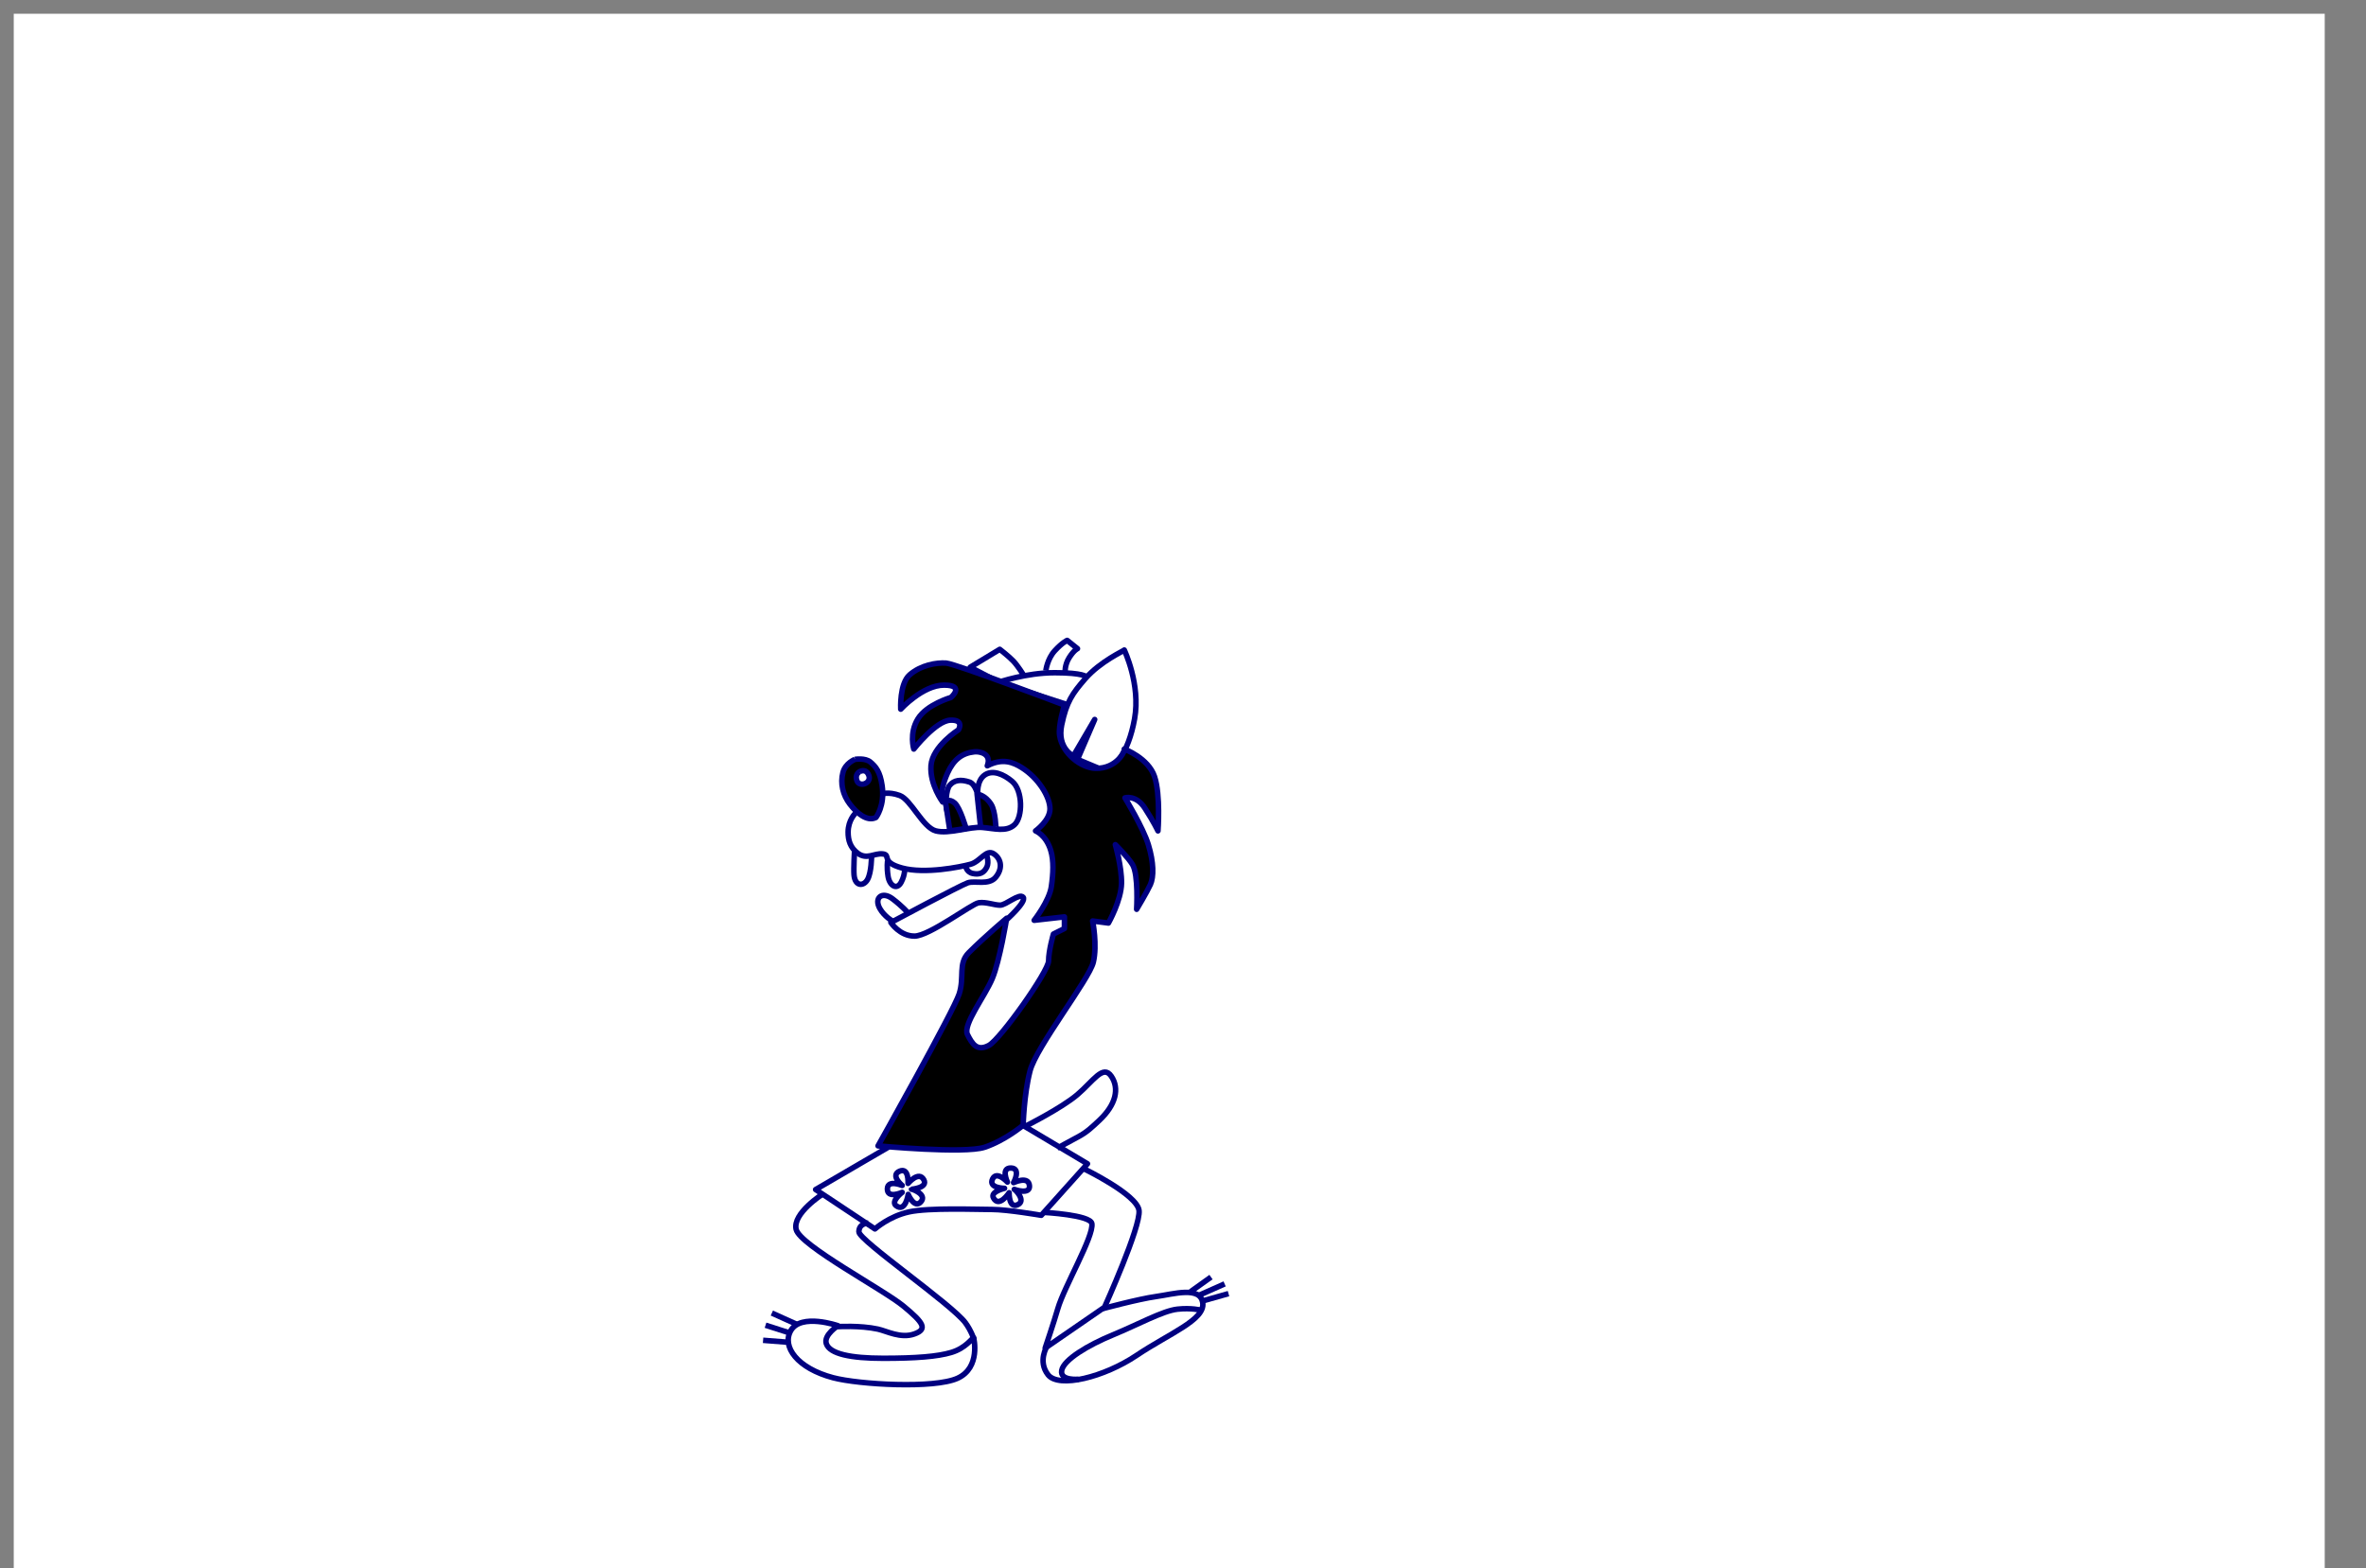 <?xml version="1.0" encoding="UTF-8" standalone="no"?>
<!-- Created with Inkscape (http://www.inkscape.org/) -->

<svg
   xmlns:dc="http://purl.org/dc/elements/1.1/"
   xmlns:cc="http://creativecommons.org/ns#"
   xmlns:rdf="http://www.w3.org/1999/02/22-rdf-syntax-ns#"
   xmlns:svg="http://www.w3.org/2000/svg"
   xmlns="http://www.w3.org/2000/svg"
   xmlns:sodipodi="http://sodipodi.sourceforge.net/DTD/sodipodi-0.dtd"
   xmlns:inkscape="http://www.inkscape.org/namespaces/inkscape"
   width="430"
   height="285"
   id="svg2"
   version="1.1"
   inkscape:version="0.47 r22583"
   sodipodi:docname="nu_p_wolf.svg"
   inkscape:export-filename="C:\Documents and Settings\Игорь\Рабочий стол\nu_pogod.png"
   inkscape:export-xdpi="45"
   inkscape:export-ydpi="45">
  <rect width="100%" height="100%" fill="#808080" stroke="none"/>
  <defs
     id="defs4">
    <inkscape:perspective
       sodipodi:type="inkscape:persp3d"
       inkscape:vp_x="0 : 526.18109 : 1"
       inkscape:vp_y="0 : 1000 : 0"
       inkscape:vp_z="744.09448 : 526.18109 : 1"
       inkscape:persp3d-origin="372.04724 : 350.78739 : 1"
       id="perspective10" />
    <inkscape:perspective
       id="perspective2824"
       inkscape:persp3d-origin="0.5 : 0.33333333 : 1"
       inkscape:vp_z="1 : 0.5 : 1"
       inkscape:vp_y="0 : 1000 : 0"
       inkscape:vp_x="0 : 0.5 : 1"
       sodipodi:type="inkscape:persp3d" />
    <inkscape:perspective
       id="perspective2838"
       inkscape:persp3d-origin="0.5 : 0.33333333 : 1"
       inkscape:vp_z="1 : 0.5 : 1"
       inkscape:vp_y="0 : 1000 : 0"
       inkscape:vp_x="0 : 0.5 : 1"
       sodipodi:type="inkscape:persp3d" />
    <inkscape:perspective
       id="perspective2852"
       inkscape:persp3d-origin="0.5 : 0.33333333 : 1"
       inkscape:vp_z="1 : 0.5 : 1"
       inkscape:vp_y="0 : 1000 : 0"
       inkscape:vp_x="0 : 0.5 : 1"
       sodipodi:type="inkscape:persp3d" />
    <inkscape:perspective
       id="perspective2866"
       inkscape:persp3d-origin="0.5 : 0.33333333 : 1"
       inkscape:vp_z="1 : 0.5 : 1"
       inkscape:vp_y="0 : 1000 : 0"
       inkscape:vp_x="0 : 0.5 : 1"
       sodipodi:type="inkscape:persp3d" />
  </defs>
  <sodipodi:namedview
     id="base"
     pagecolor="#ffffff"
     bordercolor="#666666"
     borderopacity="1.0"
     inkscape:pageopacity="0.0"
     inkscape:pageshadow="2"
     inkscape:zoom="0.35355339"
     inkscape:cx="132.443"
     inkscape:cy="-738.01858"
     inkscape:document-units="px"
     inkscape:current-layer="layer1"
     showgrid="false"
     inkscape:window-width="1680"
     inkscape:window-height="1001"
     inkscape:window-x="-4"
     inkscape:window-y="-4"
     inkscape:window-maximized="1" />
  <style
     type="text/css"
     id="style4">      .Wolf { fill:#000000; stroke:#000080; stroke-width:1;stroke-linejoin:round }
      .WolfB { fill:none; stroke:#000080; stroke-width:1;stroke-linejoin:round }</style>
  <g
     inkscape:label="Layer 1"
     inkscape:groupmode="layer"
     id="layer1"
     transform="translate(0,-767.362)">
    <rect
       style="fill:#ffffff;fill-opacity:1;fill-rule:nonzero;stroke:none"
       id="rect_fon"
       width="420"
       height="2520"
       x="2.5"
       y="2.5"
       transform="translate(0,767.362)"
       ry="0"
       inkscape:export-xdpi="90"
       inkscape:export-ydpi="90" />
    <g
       id="g_wolf_l">
      <path
         sodipodi:nodetypes="csscccssc"
         class="WolfB"
         id="path2966"
         d="m 204.325,885.511 c 0,0 3,6.25 1.875,12.5 -1.125,6.25 -3.899,10.091 -6.5,9 l -3.875,-1.625 3.125,-7.25 -3.875,6.625 c 0,0 -3,-1.375 -2.125,-5.625 0.875,-4.25 1.976,-5.745 4.25,-8.375 2.784,-3.221 7.125,-5.125 7.125,-5.25 z"
         style="fill:none;stroke:#000080;stroke-width:1;stroke-linejoin:round" />
      <path
         class="WolfB"
         sodipodi:nodetypes="cscc"
         id="path2968"
         d="m 197.45,890.386 c 0,0 -0.5,-0.75 -5.75,-0.75 -5.25,0 -10.25,1.75 -10.25,1.75 l 12.375,4"
         style="fill:none;stroke:#000080;stroke-width:1;stroke-linejoin:round" />
      <path
         class="WolfB"
         sodipodi:nodetypes="csccsc"
         id="path2970"
         d="m 190.075,889.261 c 0,0 0.25,-2.125 1.625,-3.625 1.375,-1.5 2.25,-1.875 2.25,-1.875 l 1.875,1.5 c 0,0 -0.625,0.25 -1.5,1.625 -0.875,1.375 -0.75,2.75 -0.75,2.75"
         style="fill:none;stroke:#000080;stroke-width:1;stroke-linejoin:round" />
      <path
         class="WolfB"
         sodipodi:nodetypes="czccc"
         id="path2972"
         d="m 186.027,890.066 c 0,0 -1.02,-1.652 -1.842,-2.527 -0.822,-0.875 -2.485,-2.154 -2.485,-2.154 l -5.375,3.25 5.327,2.779"
         style="fill:none;stroke:#000080;stroke-width:1;stroke-linejoin:round" />
      <path
         sodipodi:nodetypes="cscscsscscsccsscscsscssssccccsscsscsscscscscscsscssc"
         class="Wolf"
         id="path2974"
         d="m 204.325,903.511 c 0,0 4.375,1.625 5.5,5 1.125,3.375 0.625,9.875 0.625,9.875 0,0 -0.75,-1.625 -2.375,-4.125 -1.625,-2.5 -3.625,-1.875 -3.625,-1.875 0,0 3.283,5.357 4.25,8.5 1,3.25 1,5.875 0.375,7.25 -0.625,1.375 -2.5,4.5 -2.5,4.5 0,0 0.375,-6.25 -0.75,-8.125 -0.819,-1.364 -3.125,-3.625 -3.125,-3.625 0,0 1.169,3.998 1.125,7 -0.046,3.14 -2.375,7.25 -2.375,7.25 l -2.875,-0.375 c 0,0 0.875,4.375 0.125,7.5 -0.75,3.125 -10.375,15.375 -11.5,19.75 -1.125,4.375 -1.25,9.875 -1.25,9.875 0,0 -3.25,2.75 -7,4 -3.678,1.226 -19.375,-0.25 -19.375,-0.25 0,0 13.75,-24.5 14.75,-27.625 1,-3.125 -0.25,-5.5 1.75,-7.5 2.928,-2.928 6.875,-6.25 6.875,-6.25 0,0 -1.25,7.75 -2.625,11 -1.375,3.25 -5.375,8.375 -4.5,10.125 0.875,1.75 1.75,3.125 3.875,2 2.125,-1.125 10.875,-13.5 10.875,-15.375 0,-1.875 0.875,-4.875 0.875,-4.875 l 2,-1 0,-2.125 -5.5,0.625 c 0,0 2.75,-3.5 3.125,-6.125 0.336,-2.354 0.474,-4.696 -0.125,-6.625 -0.865,-2.788 -2.75,-3.5 -2.75,-3.5 0,0 2.625,-1.875 2.625,-4 0,-2.215 -2.125,-5.625 -5.125,-7.5 -1.5,-0.938 -3.46,-1.807 -6.27,-0.334 0.815,-2.062 -1.167,-2.666 -2.355,-2.541 -2.213,0.233 -3.75,1.375 -4.875,3.875 -1.642,3.649 -0.875,5.25 -0.875,5.25 0,0 -2.373,-3.152 -2.125,-6.625 0.25,-3.5 5,-6.5 5,-6.5 0,0 1.125,-1.875 -1.5,-1.75 -2.625,0.125 -6.625,5.25 -6.625,5.25 0,0 -0.875,-2.875 0.75,-5.5 1.625,-2.625 6,-3.875 6,-3.875 0,0 2.625,-2.25 -1.25,-2.25 -3.875,0 -7.875,4.375 -7.875,4.375 0,0 -0.25,-4.625 1.625,-6.25 2.035,-1.763 4.875,-2.25 6.625,-2.125 1.75,0.125 21.5,7.625 21.5,7.625 0,0 -1.142,3.7 -0.875,5.5 0.5,3.375 3.952,5.92 6.5,6 4,0.125 5.5,-3.375 5.25,-3.5 z"
         style="fill:#000000;stroke:#000080;stroke-width:1;stroke-linejoin:round" />
      <path
         class="Wolf"
         sodipodi:nodetypes="ccsc"
         id="path2978"
         d="m 178.2,917.511 -0.625,-5.812 c 0,0 1.464,0.121 2.562,1.875 0.807,1.288 0.861,4.438 0.875,4.438"
         style="fill:#000000;stroke:#000080;stroke-width:1;stroke-linejoin:round" />
      <path
         sodipodi:nodetypes="csssssscsssc"
         class="WolfB"
         id="path2976"
         d="m 160.137,911.698 c 0,0 1.298,-0.505 3.375,0.25 2.062,0.75 4.188,5.812 6.562,6.438 2.375,0.625 6.188,-0.812 8.438,-0.625 2.25,0.188 4.375,0.875 5.875,-0.5 1.5,-1.375 1.53,-6.222 -0.438,-7.875 -1.562,-1.312 -3.511,-2.134 -4.938,-1.188 -1.598,1.061 -1.312,3.625 -1.312,3.625 0,0 -0.435,-1.958 -1.5,-2.312 -1.597,-0.532 -2.812,-0.375 -3.625,0.625 -0.635,0.782 -0.812,3.562 -0.438,4.688 0.375,1.125 0.812,2.688 0.812,2.688"
         style="fill:none;stroke:#000080;stroke-width:1;stroke-linejoin:round" />
      <path
         class="Wolf"
         id="path2980"
         d="m 171.825,913.073 c 0,0 0.688,-0.625 1.688,0.25 1,0.875 2.062,4.625 2.062,4.625 l -2.938,0.438 -0.812,-5.312 z"
         style="fill:#000000;stroke:#000080;stroke-width:1;stroke-linejoin:round" />
      <path
         sodipodi:nodetypes="csscssccssc"
         class="Wolf"
         id="path2984"
         d="m 155.387,905.386 c 0,0 -1.75,0.688 -2.188,2.375 -0.526,2.029 0,4.125 1.25,5.75 1.25,1.625 3.125,3.25 4.75,2.438 0,0 1.646,-2.119 1.125,-5.75 -0.379,-2.645 -1.188,-3.5 -2.125,-4.312 -0.938,-0.812 -2.812,-0.5 -2.812,-0.5 m 0.812,2.25 c 0,0 1.143,-0.727 1.688,0.625 0.586,1.456 -1.625,2.25 -2.125,1.062 -0.5,-1.188 0.438,-1.688 0.438,-1.688"
         style="fill:#000000;stroke:#000080;stroke-width:1;stroke-linejoin:round" />
      <path
         sodipodi:nodetypes="cssc"
         class="WolfB"
         id="path2950"
         d="m 155.302,921.97 c 0,0 -0.184,3.271 -0.088,4.419 0.177,2.121 1.768,2.121 2.475,0.795 0.707,-1.326 0.707,-4.154 0.707,-4.154"
         style="fill:none;stroke:#000080;stroke-width:1;stroke-linejoin:round" />
      <path
         class="WolfB"
         id="path2952"
         d="m 161.312,923.826 c 0,0 -0.177,1.149 0.088,2.828 0.265,1.679 1.591,2.563 2.386,1.061 0.795,-1.503 0.619,-2.74 0.619,-2.74"
         style="fill:none;stroke:#000080;stroke-width:1;stroke-linejoin:round" />
      <path
         sodipodi:nodetypes="cssc"
         class="WolfB"
         id="path2954"
         d="m 162.196,934.787 c 0,0 -1.501,-0.876 -2.298,-2.298 -1.098,-1.959 0.442,-3.182 2.298,-1.768 1.856,1.414 2.74,2.475 2.74,2.475"
         style="fill:none;stroke:#000080;stroke-width:1;stroke-linejoin:round" />
      <path
         sodipodi:nodetypes="cssc"
         class="WolfB"
         id="path2956"
         d="m 175.454,924.622 c 0,0 0.113,1.243 1.326,1.503 1.237,0.265 2.033,-0.088 2.563,-1.149 0.474,-0.949 -0.088,-2.386 -0.088,-2.386"
         style="fill:none;stroke:#000080;stroke-width:1;stroke-linejoin:round" />
      <path
         d="m 186.326,972.086 c 0,0 6.541,-3.27 9.458,-5.745 2.917,-2.475 4.685,-5.568 6.187,-3.359 1.503,2.21 0.868,5.171 -2.21,8.043 -1.326,1.237 -2.21,2.121 -3.889,3.005 -1.688,0.889 -3.712,2.033 -3.712,2.033"
         id="path2958"
         sodipodi:nodetypes="cssssc"
         class="WolfB"
         style="fill:none;stroke:#000080;stroke-width:1;stroke-linejoin:round" />
      <path
         d="m 161.577,975.799 -13.347,7.778 10.783,7.159 c 0,0 2.563,-2.298 6.187,-3.094 3.624,-0.795 12.374,-0.442 15.114,-0.442 2.74,0 8.927,1.061 8.927,1.061 l 8.397,-9.369 -11.579,-6.894"
         id="path2960"
         class="WolfB"
         sodipodi:nodetypes="cccssccc"
         style="fill:none;stroke:#000080;stroke-width:1;stroke-linejoin:round" />
      <path
         d="m 176.957,1010.535 c 0,0 1.326,5.392 -2.917,7.336 -4.243,1.944 -17.943,1.149 -22.627,-0.088 -6.508,-1.719 -9.369,-5.657 -7.69,-8.574 1.853,-3.218 8.574,-0.884 8.574,-0.884 0,0 -2.649,1.688 -2.121,3.27 0.619,1.856 4.419,2.652 10.341,2.652 5.922,0 9.862,-0.307 12.374,-1.061 2.652,-0.795 3.712,-2.563 4.066,-2.652 l 0,0 z"
         id="path2962"
         class="WolfB"
         sodipodi:nodetypes="cssscssscc"
         style="fill:none;stroke:#000080;stroke-width:1;stroke-linejoin:round" />
      <path
         d="m 152.208,1008.502 c 0,0 4.066,-0.265 7.336,0.442 1.593,0.344 4.154,1.768 6.629,0.884 2.475,-0.884 1.641,-2.065 -1.945,-5.038 -3.624,-3.005 -18.827,-11.049 -19.534,-13.965 -0.707,-2.917 4.861,-6.452 4.861,-6.452"
         id="path2964"
         class="WolfB"
         sodipodi:nodetypes="cssssc"
         style="fill:none;stroke:#000080;stroke-width:1;stroke-linejoin:round" />
      <path
         d="m 157.777,989.676 c 0,0 -1.679,0 -1.679,1.591 0,1.544 16.882,13.17 19.357,16.529 1.08,1.465 1.591,3.094 1.591,3.094"
         id="path2975"
         class="WolfB"
         sodipodi:nodetypes="cssc"
         style="fill:none;stroke:#000080;stroke-width:1;stroke-linejoin:round" />
      <path
         d="m 196.933,979.776 c 0,0 9.723,4.685 10.076,7.601 0.354,2.917 -6.276,17.589 -6.276,17.589 l -10.783,7.425 c 0,0 1.573,-4.651 2.298,-7.16 1.149,-3.978 6.571,-13.166 6.187,-15.468 -0.265,-1.591 -8.75,-2.033 -8.75,-2.033"
         id="path2977"
         class="WolfB"
         sodipodi:nodetypes="csccssc"
         style="fill:none;stroke:#000080;stroke-width:1;stroke-linejoin:round" />
      <path
         d="m 190.304,1012.038 c 0,0 -1.768,2.74 0.177,5.215 1.945,2.475 10.165,0.442 16.087,-3.535 5.922,-3.978 12.463,-6.452 12.021,-9.546 -0.442,-3.094 -5.303,-1.591 -8.485,-1.149 -3.182,0.442 -9.723,2.21 -9.723,2.21"
         id="path2979"
         class="WolfB"
         sodipodi:nodetypes="cssssc"
         style="fill:none;stroke:#000080;stroke-width:1;stroke-linejoin:round" />
      <path
         d="m 196.049,1018.048 c 0,0 -3.447,0.354 -3.094,-1.591 0.354,-1.945 4.773,-4.596 9.281,-6.452 4.508,-1.856 9.114,-4.405 11.756,-4.685 2.563,-0.271 4.243,0.177 4.243,0.177"
         id="path2981"
         class="WolfB"
         sodipodi:nodetypes="csssc"
         style="fill:none;stroke:#000080;stroke-width:1;stroke-linejoin:round" />
      <path
         d="m 139.127,1008.237 4.419,1.414 m -3.27,-3.624 4.508,2.033 m -6.099,2.917 4.508,0.353"
         id="path2983"
         class="WolfB"
         sodipodi:nodetypes="cccccc"
         style="fill:none;stroke:#000080;stroke-width:1;stroke-linejoin:round" />
      <path
         d="m 217.792,1002.846 4.773,-2.121 m -6.187,1.414 3.712,-2.652 m 3.182,3.005 -4.685,1.326"
         id="path2985"
         class="WolfB"
         sodipodi:nodetypes="cccccc"
         style="fill:none;stroke:#000080;stroke-width:1;stroke-linejoin:round" />
      <path
         d="m 182.825,934.636 c 0,0 3.812,-3.375 3.125,-4.188 -0.688,-0.812 -3.125,1.438 -4.188,1.438 -1.062,0 -2.562,-0.625 -3.875,-0.438 -1.312,0.188 -9,6.062 -11.688,6.062 -2.688,0 -4.291,-2.47 -4.291,-2.47 0,0 12.666,-6.78 13.979,-7.218 1.312,-0.438 3.804,0.498 5.062,-1 1.312,-1.562 1.062,-3.312 -0.312,-4.25 -1.41,-0.962 -2.438,1.375 -4.25,1.875 -1.812,0.5 -8.312,1.812 -12.438,0.688 -3.992,-1.089 -1.938,-2.375 -3.5,-2.562 -1.562,-0.188 -2.888,1.124 -4.562,-0.125 -1.367,-1.02 -1.763,-2.37 -1.75,-3.875 0.019,-2.165 1.312,-3.375 1.312,-3.375"
         id="path2982"
         class="WolfB"
         sodipodi:nodetypes="csssscssssssssc"
         style="fill:none;stroke:#000080;stroke-width:1;stroke-linejoin:round" />
      <path
         d="m 165.65,983.524 c 0,0 3.045,-0.241 2.25,-1.719 -0.918,-1.706 -2.875,0.656 -2.875,0.656 0,0 0.206,-2.958 -1.531,-2.219 -1.761,0.749 0.469,2.594 0.469,2.594 0,0 -2.642,-1.124 -2.688,0.594 -0.05,1.907 2.688,0.656 2.688,0.656 0,0 -2.116,1.632 -1.125,2.406 1.719,1.344 2.219,-2.031 2.219,-2.031 0,0 1.107,2.643 2.281,1.375 1.27,-1.371 -1.656,-2.406 -1.688,-2.312 z"
         id="path3030"
         class="WolfB"
         sodipodi:nodetypes="cscscscscsc"
         style="fill:none;stroke:#000080;stroke-width:1;stroke-linejoin:round" />
      <path
         sodipodi:nodetypes="cscscscscsc"
         class="WolfB"
         id="path3032"
         d="m 184.335,983.547 c 0,0 2.867,1.053 2.762,-0.622 -0.122,-1.933 -2.886,-0.604 -2.886,-0.604 0,0 1.422,-2.601 -0.465,-2.655 -1.913,-0.055 -0.657,2.553 -0.657,2.553 0,0 -1.932,-2.125 -2.69,-0.583 -0.842,1.712 2.168,1.719 2.168,1.719 0,0 -2.604,0.599 -2.027,1.717 1.001,1.939 2.864,-0.919 2.864,-0.919 0,0 -0.097,2.863 1.499,2.202 1.726,-0.715 -0.5,-2.878 -0.568,-2.806 z"
         style="fill:none;stroke:#000080;stroke-width:1;stroke-linejoin:round" />
    </g>
    <g
       id="g_korzina_lu"
       transform="translate(0,280)">
      <path
         sodipodi:nodetypes="csscscscsssscsccc"
         class="Wolf"
         id="path2906"
         d="m 109.914,911.673 c -7.324,3.56 -8.958,3.801 -9.679,6.85 -0.848,3.59 4.243,10.607 7.601,13.789 3.359,3.182 10.43,4.419 10.43,4.419 0,0 -4.596,-1.414 -4.243,-3.889 0.177,-1.237 2.475,-1.237 2.475,-1.237 0,0 -6.061,-4.681 -5.303,-6.364 1.591,-3.536 7.955,2.121 7.955,2.121 0,0 -7.601,-7.955 -5.657,-10.076 1.945,-2.121 8.839,4.773 10.96,4.419 2.121,-0.354 4.596,-0.177 4.419,-2.298 -0.177,-2.121 -1.265,-8.798 0.53,-9.546 2.121,-0.884 8.662,17.678 9.016,17.854 0,0 3.182,-8.485 1.061,-13.435 -2.121,-4.95 -7.248,-10.783 -7.248,-10.783 0,0 -3.366,3.918 -8.723,2.859 -3.636,1.151 -6.34,2.271 -10.236,3.925"
         style="fill:#000000;stroke:#000080;stroke-width:1;stroke-linejoin:round" />
      <path
         class="WolfB"
         sodipodi:nodetypes="csssczc"
         id="path2908"
         d="m 116.499,936.378 c 0,0 3.712,0.884 6.718,-0.177 3.005,-1.061 5.232,-2.659 10.43,-1.768 6.187,1.061 19.54,9.11 23.076,8.934 3.536,-0.177 4.489,0.561 4.489,0.561 0,0 0.278,-0.44 -3.359,-3.418 -3.637,-2.978 -19.609,-12.793 -19.609,-12.793"
         style="fill:none;stroke:#000080;stroke-width:1;stroke-linejoin:round" />
      <path
         sodipodi:nodetypes="cssczccsssc"
         class="Wolf"
         id="path2910"
         d="m 113.317,910.391 c 0,0 -3.005,-12.551 -2.652,-17.854 0.309,-4.64 2.119,-7.458 6.364,-7.425 2.834,0.022 3.536,2.121 3.536,2.121 0,0 2.87,0.157 3.712,0.884 0.842,0.727 1.061,2.652 1.061,2.652 l 2.652,-1.591 c 0,0 -2.885,-6.041 -7.955,-7.425 -4.65,-1.269 -9.546,0.884 -11.314,4.243 -2.969,5.64 -1.389,11.488 -1.061,14.672 0.509,4.931 2.342,11.27 2.342,11.27"
         style="fill:#000000;stroke:#000080;stroke-width:1;stroke-linejoin:round" />
      <path
         class="WolfB"
         sodipodi:nodetypes="cscsc"
         id="path2912"
         d="m 127.907,889.043 c 0,0 5.653,-1.919 8.568,1.726 2.828,3.536 4.95,11.667 4.95,11.667 0,0 7.891,18.064 6.541,19.622 -2.298,2.652 -7.778,-5.48 -7.778,-5.48"
         style="fill:none;stroke:#000080;stroke-width:1;stroke-linejoin:round" />
      <path
         sodipodi:nodetypes="cscscsc"
         class="WolfB"
         id="path2914"
         d="m 120.565,887.234 c 0,0 -3.91,3.646 -3.005,6.01 1.561,4.079 7.051,0.717 7.051,0.717 0,0 -5.708,1.396 -4.045,5.117 2.014,4.508 8.35,0.271 8.35,0.271 0,0 -4.964,1.978 -5.512,3.567 -0.521,1.508 -0.01,3.234 -0.01,3.234"
         style="fill:none;stroke:#000080;stroke-width:1;stroke-linejoin:round" />
      <path
         sodipodi:nodetypes="ccscsc"
         class="WolfB"
         id="path2916"
         d="m 125.45,890.667 -0.969,3.344 c 0,0 3.094,-0.438 4.406,1.562 1.312,2 -0.156,3.781 -0.156,3.781 0,0 1.754,0.254 2.625,1.188 0.875,0.938 0.844,2.906 0.844,2.906"
         style="fill:none;stroke:#000080;stroke-width:1;stroke-linejoin:round" />
    </g>
    <g
       id="g_korzina_ld"
       transform="translate(0,560)">
      <path
         d="m 123.825,980.136 0,-4.875 4.25,1.5 -4.25,3.375 z"
         id="path2924"
         class="Wolf"
         style="fill:#000000;stroke:#000080;stroke-width:1;stroke-linejoin:round" />
      <path
         d="m 120.95,966.511 3.25,0 c 0,0 0.052,-0.769 1.5,-1.375 1.448,-0.606 7.375,-0.375 7.375,-0.375 0,0 -1.093,-1.037 -0.75,-1.875 0.343,-0.838 3.125,-1.375 3.125,-1.375 l -2.5,-0.875 -1,-2.125 -1.625,4 c 0,0 -0.549,1.062 -1.375,1.125 -0.826,0.063 -2.75,-1.625 -2.75,-1.625 0,0 -0.702,1.475 -1.25,1.875 -0.548,0.4 -1.75,0.5 -1.75,0.5 l -1.5,-1.75 c 0,0 0.167,1.843 0,2.5 -0.167,0.657 -0.75,1.375 -0.75,1.375 z"
         id="path2926"
         class="Wolf"
         sodipodi:nodetypes="cczczcccczczzczc"
         style="fill:#000000;stroke:#000080;stroke-width:1;stroke-linejoin:round" />
      <path
         sodipodi:nodetypes="cscssssscscc"
         class="Wolf"
         id="path2918"
         d="m 121.095,966.43 c 0,0 -3.182,2.652 -4.596,4.95 -1.414,2.298 -2.225,6.127 -2.225,6.127 0,0 9.704,1.163 15.483,6.778 3.967,3.855 7.778,8.839 2.828,15.203 -4.95,6.364 -13.081,7.955 -19.269,6.894 -6.187,-1.061 -11.085,-3.807 -13.206,-7.873 -2.121,-4.066 -3.964,-15.609 -0.652,-20.238 2.484,-3.471 11.292,-1.755 11.292,-1.755 0,0 0.991,-2.888 2.566,-5.843 1.253,-2.35 4.2,-4.7 4.419,-4.773 l 3.359,0.53 z"
         style="fill:#000000;stroke:#000080;stroke-width:1;stroke-linejoin:round" />
      <path
         sodipodi:nodetypes="cssssssscscsczc"
         class="WolfB"
         id="path2920"
         d="m 117.45,966.011 c 0,0 -1.875,-2.625 -2.25,-7.5 -0.375,-4.875 2.75,-7.875 7.625,-9.25 4.875,-1.375 29,-1.25 32.25,-0.375 3.25,0.875 5.5,1 5.625,3.125 0.125,2.125 -3.25,2.5 -5.5,2.5 -2.25,0 -9.125,-0.5 -12.625,0.25 -3.553,0.761 -4.805,6.253 -6.875,6.75 -3.125,0.75 -3.75,-3.625 -3.75,-3.625 0,0 -0.625,5.75 -3.375,5.625 -2.75,-0.125 -3.25,-5.5 -3.25,-5.5 0,0 1.75,5.75 -1.5,6.375 -1.841,0.354 -3.875,-5.75 -3.875,-5.75 0,0 2.494,5.112 1.5,6.625 -0.994,1.513 -4,0.75 -4,0.75 z"
         style="fill:none;stroke:#000080;stroke-width:1;stroke-linejoin:round" />
      <path
         sodipodi:nodetypes="cssssssscsscsscsc"
         class="WolfB"
         id="path2922"
         d="m 136.7,961.636 c 0,0 1.875,2.25 5.875,2.125 4,-0.125 14.987,-6.5 17.375,-6.5 2.375,0 3.834,0.153 3.625,2.875 -0.25,3.25 -11.625,5.5 -14.25,8.125 -2.625,2.625 -9.625,11.875 -11.125,13.125 -1.5,1.25 -7.375,2.875 -8.75,2.5 -1.375,-0.375 -4.25,-2.75 -4.25,-4.125 0,-1.375 3.875,-3.25 3.875,-3.25 0,0 -5.5,0 -6,-2.25 -0.515,-2.318 0.75,-3 1.625,-3.375 0.875,-0.375 5.375,0.875 5.375,0.875 0,0 -5.75,-1.625 -6,-3.125 -0.25,-1.5 0.125,-2.75 1.625,-3.125 1.5,-0.375 7.5,-0.75 7.5,-0.75 0,0 -1.125,-1.25 -0.375,-2.125 0.75,-0.875 3.75,-1.25 3.875,-1 z"
         style="fill:none;stroke:#000080;stroke-width:1;stroke-linejoin:round" />
    </g>
    <g
       id="g_wolf_r"
       transform="translate(0,840)">
      <path
         sodipodi:nodetypes="cscsscssc"
         class="WolfB"
         id="path2987"
         d="m 243.075,898.886 c 0,0 -2.5,3.5 -3.125,7.625 -0.625,4.125 -0.375,6.5 -0.375,6.5 0,0 2.875,0.875 4.875,-1.75 2,-2.625 2.75,-6.125 2.625,-9.75 -0.125,-3.625 -3,-9.875 -3,-9.875 0,0 -5.75,3.875 -8.625,8.75 -2.811,4.767 -1.5,10.25 -0.75,11.75 0.75,1.5 4.875,0.875 4.875,0.875"
         style="fill:none;stroke:#000080;stroke-width:1;stroke-linejoin:round" />
      <path
         class="WolfB"
         id="path2989"
         d="m 251.637,898.386 2.812,-5.25 -2.5,-0.938 -3.5,6.188"
         sodipodi:nodetypes="cccc"
         style="fill:none;stroke:#000080;stroke-width:1;stroke-linejoin:round" />
      <path
         sodipodi:nodetypes="csc"
         class="WolfB"
         id="path2991"
         d="m 246.95,899.011 c 0,0 1.375,-1.125 5,-0.375 3.625,0.75 5.375,1.5 5.375,1.5"
         style="fill:none;stroke:#000080;stroke-width:1;stroke-linejoin:round" />
      <path
         d="m 236.2,959.886 c 0,0 8.75,10.75 12.125,14.25 3.008,3.12 11.25,5.125 11.25,5.125 l 7.125,7.5 -8.625,5.75 c 0,0 -12.25,-4.375 -16.625,-9.375 -4.375,-5 -10.75,-12 -10.75,-12 l -0.125,-5.125 5.625,-6.125 z"
         id="path2999"
         sodipodi:nodetypes="cscccsccc"
         class="WolfB"
         style="fill:none;stroke:#000080;stroke-width:1;stroke-linejoin:round" />
      <path
         d="m 256.45,942.636 4.5,5.125 c 0,0 0.375,10.375 0.25,16.25 -0.125,5.875 -0.875,15.25 -0.875,15.25 0,0 -6.875,0.125 -11,-4.5 -4.125,-4.625 -7.625,-9.125 -7.625,-9.125 0,0 2.606,-2.518 1.625,-8.125 -0.875,-5 -3.125,-5.375 -3.75,-10.125 -0.54,-4.107 -0.75,-7.75 -0.75,-7.75 l -9.125,-5.75 3.25,-5.75 c 0,0 -1.625,-1.75 -2.625,-0.375 -1,1.375 -3.75,4.75 -3.75,4.75 0,0 0.125,-4.375 1.25,-6.75 1.125,-2.375 2.75,-4.812 2.75,-4.812 l -4.125,-0.312 c 0,0 1.875,-3.875 2.875,-5.125 1,-1.25 2,-3 2,-3 l 2.125,-7.375 c 0,0 0.476,3.649 0.875,5.75 0.26,1.372 1.75,2.188 3.75,2.125 1.878,-0.059 4.561,0.186 5.25,-0.438 1.144,-1.036 2.302,-2.927 3,-4.75 0.402,-1.051 0.938,-4.562 0.938,-4.562 l 5.375,0.188 6.188,-4.062 c 0,0 2.312,-2.875 6.812,-2.875 4.5,0 7.938,3 7.938,3 0,0 -1.454,0.561 -4.125,0.625 -5.25,0.125 -5.125,1.75 -5.125,1.75 0,0 4.5,-1.375 6.25,1.5 1.75,2.875 3,9.75 3,9.75 l -3.625,-1.75 0.25,3.625 -3.625,-2.625 0.375,4 c 0,0 -3.375,-3.125 -6.125,-4.25 -2.75,-1.125 -4.75,-0.5 -7.125,2.25 -2.375,2.75 -3.859,5.099 -4.562,4.375 -0.998,-1.027 -3.562,-1 -3.562,-1 0,0 -0.5,3.375 -0.375,4.75 0.125,1.375 3.75,5.25 3.75,5.25 0,0 -0.523,1.654 -1.875,2.438 -1.373,0.796 -6.188,1.062 -6.188,1.062 0,0 -0.294,1.896 1.188,2.438 1.384,0.506 4.625,-0.312 4.625,-0.312 l -2.25,5.75 c 0,0 2.094,6.625 3.062,9.875 0.868,2.914 2.294,7.652 3.968,9.477 0.97,1.057 3.126,0.895 4.032,0.023 1.767,-1.701 0.938,-6.5 0.812,-9 -0.125,-2.5 -0.125,-6.5 0.125,-6.875 z"
         id="path2990"
         class="Wolf"
         sodipodi:nodetypes="ccscscsscccscsccsccsssscccscscscccccssscscscsccssssc"
         style="fill:#000000;stroke:#000080;stroke-width:1;stroke-linejoin:round" />
      <path
         d="m 256.575,927.011 2.125,-4.875 c 0,0 -1.75,-0.75 -3.375,0.625 -1.833,1.551 -2.125,4.25 -2.125,4.25"
         id="path2995"
         class="Wolf"
         sodipodi:nodetypes="ccsc"
         style="fill:#000000;stroke:#000080;stroke-width:1;stroke-linejoin:round" />
      <path
         d="m 274.325,925.511 c 0,0 -2,-1 -4.75,0.625 -3.138,1.854 -6.125,4.375 -6.125,4.375 0,0 -3.125,-3.375 -6.25,-3.375 -3.125,0 -8.875,-0.25 -8.875,-0.25 l 1.625,0 c 0,0 1.238,-5.515 3.25,-7.125 1.25,-1 3.789,-2.105 5,-1.5 1.5,0.75 0.625,3.625 0.625,3.625 0,0 2.003,-2.085 3.875,-2.25 1.557,-0.137 2.165,0.216 2.625,1.25 0.5,1.125 -2,5.375 -2,5.375"
         id="path2992"
         class="WolfB"
         sodipodi:nodetypes="cscsccsscssc"
         style="fill:none;stroke:#000080;stroke-width:1;stroke-linejoin:round" />
      <path
         d="m 259.575,927.511 c 0,0 0.142,-1.453 2,-3.125 1.25,-1.125 3,-1 3,-1 l -2.5,5.5 -2.5,-1.375 z"
         id="path3001"
         class="Wolf"
         sodipodi:nodetypes="csccc"
         style="fill:#000000;stroke:#000080;stroke-width:1;stroke-linejoin:round" />
      <path
         d="m 265.575,915.011 -0.25,6.5"
         id="path3004"
         class="WolfB"
         sodipodi:nodetypes="cc"
         style="fill:none;stroke:#000080;stroke-width:1;stroke-linejoin:round" />
      <path
         d="m 235.7,960.386 c 0,0 -6.75,-7.875 -10.125,-5.25 -3.375,2.625 -2.25,7.625 -2,11.375 0.25,3.75 0.875,8.625 0.875,8.625 0,0 -3.375,-7 -5.625,-9.125 -2.25,-2.125 -3.782,-3.682 -5.5,-2.25 -3,2.5 -0.25,9.375 0.375,11.75 0.625,2.375 7.94,12.485 9.875,14.875 2.125,2.625 5.375,2.625 6,0.25 0.703,-2.67 0.875,-22.875 0.875,-22.875"
         id="path3007"
         class="WolfB"
         sodipodi:nodetypes="csscsssssc"
         style="fill:none;stroke:#000080;stroke-width:1;stroke-linejoin:round" />
      <path
         d="m 212.575,965.136 c 0,0 1.731,0.981 3.375,2.625 2.125,2.125 4.23,8.276 5,10.375 1.375,3.75 5.273,5.544 6.25,9 0.85,3.007 -1.5,4.625 -1.5,4.625"
         id="path3010"
         class="WolfB"
         sodipodi:nodetypes="csssc"
         style="fill:none;stroke:#000080;stroke-width:1;stroke-linejoin:round" />
      <path
         d="m 210.575,959.136 2.5,4.5 m -0.125,-5.25 1.875,4.75 m -6,-2.375 3.25,4.5"
         id="path3012"
         class="WolfB"
         sodipodi:nodetypes="cccccc"
         style="fill:none;stroke:#000080;stroke-width:1;stroke-linejoin:round" />
      <path
         d="m 259.2,991.511 c 0,0 1.75,0.75 1.75,2.125 0,1.375 -20,12.875 -21.5,14.625 -1.5,1.75 -3.125,3.5 -2.625,5.375 0.5,1.875 5.125,4.875 15.5,5.25 10.375,0.375 16.625,-0.75 17.625,-2.75 1,-2 -3.097,-5.075 -7.75,-6.75 -3.125,-1.125 -7.25,-1.125 -9.25,-1.125 -2.281,0 -6.75,1.5 -6.75,1.5 0,0 23.375,-10.625 24.375,-12.875 1,-2.25 1.125,-4 -0.625,-5.75 -1.75,-1.75 -4.375,-3.625 -4.375,-3.625"
         id="path2993"
         class="WolfB"
         sodipodi:nodetypes="cssssssscssc"
         style="fill:none;stroke:#000080;stroke-width:1;stroke-linejoin:round" />
      <path
         d="m 239.2,1008.886 c 0,0 3.243,5.514 11.375,5.875 5.625,0.25 10.03,0.219 12.5,-0.625 2.393,-0.818 3,-2.625 3,-2.625"
         id="path2997"
         class="WolfB"
         sodipodi:nodetypes="cssc"
         style="fill:none;stroke:#000080;stroke-width:1;stroke-linejoin:round" />
      <path
         d="m 275.075,1017.261 -5.25,-2 m 4.625,-0.375 -5.25,-1.5 m 4.125,6 -4.5,-2.375"
         id="path3003"
         class="WolfB"
         sodipodi:nodetypes="cccccc"
         style="fill:none;stroke:#000080;stroke-width:1;stroke-linejoin:round" />
      <path
         d="m 251.45,933.511 c 0,0 0.125,5 1.375,6.375 1.25,1.375 3.375,1.75 3.375,1.75 0,0 3.375,6.625 7.75,6.625 4.375,0 4.375,-1.625 4.375,-1.625 0,0 -6.25,-4.625 -7.5,-6.875 -1.25,-2.25 -5.125,-8.25 -5.125,-8.25 0,0 6.75,6.625 8.875,6.75 2.125,0.125 4.25,0.5 5.625,-0.25 1.375,-0.75 4,-2 4,-2 0,0 1.353,2.764 2.812,2.688 1.459,-0.076 2.062,-1.688 2.062,-1.688 0,0 1.04,-1.376 1,-4.625 -0.053,-4.252 -1.875,-5.125 -1.875,-5.125"
         id="path3006"
         class="WolfB"
         sodipodi:nodetypes="cscscscssczcsc"
         style="fill:none;stroke:#000080;stroke-width:1;stroke-linejoin:round" />
      <path
         d="m 263.7,938.136 c 0,0 0.375,3.625 2,3.625 1.625,0 2.25,-3.25 2.25,-3.25"
         id="path3009"
         class="WolfB"
         sodipodi:nodetypes="csc"
         style="fill:none;stroke:#000080;stroke-width:1;stroke-linejoin:round" />
      <path
         d="m 278.325,938.261 c 0,0 -0.25,3.625 -1.875,3.625 -1.625,0 -1.75,-1.5 -1.75,-2.625 0,-1.125 0.25,-2.375 0.25,-2.375"
         id="path3011"
         class="WolfB"
         sodipodi:nodetypes="cssc"
         style="fill:none;stroke:#000080;stroke-width:1;stroke-linejoin:round" />
      <path
         d="m 265.7,944.261 c 0,0 3.577,-2.151 4.5,-0.75 0.649,0.985 -2.125,2.75 -2.125,2.75"
         id="path3015"
         class="WolfB"
         sodipodi:nodetypes="csc"
         style="fill:none;stroke:#000080;stroke-width:1;stroke-linejoin:round" />
      <path
         d="m 278.691,919.591 c 0,0 1.651,0.899 1.876,2.628 0.27,2.079 -0.512,4.093 -1.954,5.55 -1.442,1.457 -3.504,2.837 -5.016,1.829 0,0 -1.37,-2.307 -0.403,-5.845 0.705,-2.578 1.613,-3.326 2.644,-4.016 1.031,-0.69 2.853,-0.147 2.853,-0.147 M 278.4,921.686 c 0,0 -0.959,-0.574 -1.546,0.448 -0.782,1.361 1.337,2.342 1.977,1.318 0.852,-1.363 -0.431,-1.766 -0.431,-1.766"
         id="path3008"
         class="Wolf"
         sodipodi:nodetypes="csscssccssc"
         style="fill:#000000;stroke:#000080;stroke-width:1;stroke-linejoin:round" />
      <path
         sodipodi:nodetypes="cscscscscsc"
         class="WolfB"
         id="path3034"
         d="m 253.406,983.937 c 0,0 2.765,-1.299 1.499,-2.402 -1.46,-1.272 -2.459,1.628 -2.459,1.628 0,0 -0.851,-2.84 -2.215,-1.536 -1.384,1.322 1.354,2.262 1.354,2.262 0,0 -2.869,-0.12 -2.305,1.504 0.626,1.802 2.746,-0.334 2.746,-0.334 0,0 -1.404,2.273 -0.204,2.648 2.082,0.651 1.36,-2.683 1.36,-2.683 0,0 1.968,2.082 2.62,0.482 0.705,-1.731 -2.399,-1.667 -2.395,-1.569 z"
         style="fill:none;stroke:#000080;stroke-width:1;stroke-linejoin:round" />
      <path
         d="m 237.28,969.828 c 0,0 2.832,-1.144 1.63,-2.315 -1.387,-1.351 -2.545,1.489 -2.545,1.489 0,0 -0.692,-2.883 -2.127,-1.656 -1.455,1.243 1.226,2.333 1.226,2.333 0,0 -2.858,-0.279 -2.385,1.374 0.525,1.834 2.761,-0.181 2.761,-0.181 0,0 -1.528,2.192 -0.35,2.633 2.043,0.765 1.506,-2.604 1.506,-2.604 0,0 1.85,2.188 2.589,0.626 0.799,-1.689 -2.303,-1.798 -2.304,-1.699 z"
         id="path3036"
         class="WolfB"
         sodipodi:nodetypes="cscscscscsc"
         style="fill:none;stroke:#000080;stroke-width:1;stroke-linejoin:round" />
    </g>
    <g
       id="g_korzina_ru"
       transform="translate(0,1120)">
      <path
         sodipodi:nodetypes="cccssccsscssccczccczcczzzczcssccc"
         class="Wolf"
         id="path2919"
         d="m 299.987,907.746 c 0,0 -0.561,2.707 -0.537,10.153 0.996,2.761 14.625,0.112 14.625,0.112 0,0 -0.362,-6.832 -1.229,-10.11 -1.174,-4.444 -2.838,-7.368 -6.021,-9.207 -3.323,-1.921 -6.5,1.067 -6.5,1.067 l -3,-2.125 c 0,0 2.75,-3.5 7,-3.5 4.25,0 8.25,3.25 10.625,8 2.375,4.75 3.5,15 3.5,15 0,0 6.037,-0.72 8.162,0.78 2.125,1.5 0.778,11.53 -0.744,14.957 -1.523,3.429 -6.043,8.138 -6.043,8.138 l -2.375,-0.125 4.375,-5.625 c 0,0 0.045,-2.372 -0.75,-2.875 -0.795,-0.503 -2.625,0.5 -2.625,0.5 l -3,2.375 1.25,-4.625 c 0,0 -0.839,-1.676 -2.125,-1.625 -1.286,0.051 -3.75,3.375 -3.75,3.375 l -2.125,2.375 c 0,0 -2.573,1.71 -4,0.75 -1.427,-0.96 -0.071,-5.171 -1.073,-6.479 -1.003,-1.307 -2.147,-1.913 -3.427,-1.271 -1.279,0.641 -0.875,4.875 -0.875,4.875 0,0 -0.101,4.9 -0.875,6.25 -0.774,1.35 -2.375,1.875 -2.375,1.875 0,0 -4.058,-2.604 -6.683,-6.979 -2.625,-4.375 -3.771,-9.345 -2.213,-11.521 1.646,-2.3 7.896,-2 7.896,-2 l 0.875,-13.875 4.037,1.36 z"
         style="fill:#000000;stroke:#000080;stroke-width:1;stroke-linejoin:round" />
      <path
         sodipodi:nodetypes="cscsssssssssssc"
         class="WolfB"
         id="path2917"
         d="m 313.517,937.615 c 0,0 5.489,-6.929 7.69,-4.508 2.652,2.917 -6.01,9.104 -6.01,9.104 0,0 3.712,-2.386 4.773,-0.53 1.061,1.856 -0.304,4.638 -10.076,6.718 -4.154,0.884 -8.147,-0.271 -14.33,0.939 -8.878,1.737 -18.948,1.492 -19.611,0.122 -0.982,-2.028 3.123,-3.869 5.303,-4.596 2.652,-0.884 14.152,-2.911 16.087,-4.685 3.182,-2.917 0.785,-10.617 2.652,-12.021 1.193,-0.897 3.005,-0.53 3.624,1.149 0.619,1.679 -0.177,5.922 1.414,6.187 1.591,0.265 3.712,-0.088 4.685,-1.503 0.972,-1.414 4.055,-5.071 5.48,-4.596 3.182,1.061 -1.591,8.043 -1.679,8.22 z"
         style="fill:none;stroke:#000080;stroke-width:1;stroke-linejoin:round" />
      <path
         sodipodi:nodetypes="csssssssc"
         class="WolfB"
         id="path2921"
         d="m 295.574,903.32 c 0,0 -0.088,2.74 1.503,3.447 1.591,0.707 3.801,-0.972 3.712,-3.889 -0.088,-2.917 -0.291,-3.508 -3.27,-4.95 -2.74,-1.326 -5.303,3.005 -8.485,5.303 -3.182,2.298 -7.864,2.577 -9.634,4.685 -1.151,1.37 -1.679,3.005 -10e-6,4.066 1.679,1.061 5.657,-1.061 8.043,0.177 2.386,1.237 7.867,5.834 7.867,5.834"
         style="fill:none;stroke:#000080;stroke-width:1;stroke-linejoin:round" />
      <path
         sodipodi:nodetypes="cssc"
         class="WolfB"
         id="path2923"
         d="m 299.11,906.237 c 0,0 0.162,1.442 1.503,1.591 1.591,0.177 3.182,-0.442 5.48,-2.475 2.298,-2.033 -0.177,-7.071 -0.177,-7.071"
         style="fill:none;stroke:#000080;stroke-width:1;stroke-linejoin:round" />
      <path
         sodipodi:nodetypes="csscssc"
         class="WolfB"
         id="path2925"
         d="m 304.766,906.502 c 0,0 2.121,0.53 2.298,2.563 0.177,2.033 -0.972,3.182 -2.652,3.712 -2.003,0.633 -4.596,0.088 -4.596,0.088 0,0 2.369,0.09 4.066,0.265 1.518,0.156 2.688,1.589 2.74,2.828 0.088,2.121 -3.005,3.005 -3.005,3.005"
         style="fill:none;stroke:#000080;stroke-width:1;stroke-linejoin:round" />
    </g>
    <g
       id="g_korzina_rd"
       transform="translate(0,1400)">
      <path
         d="m 299.375,962.938 1.503,2.519 -2.696,-0.133 1.193,-2.386 z"
         id="path3002"
         class="Wolf"
         sodipodi:nodetypes="cccc"
         style="fill:#000000;stroke:#000080;stroke-width:1;stroke-linejoin:round" />
      <path
         sodipodi:nodetypes="csssssssssscsc"
         class="WolfB"
         id="path2934"
         d="m 298.825,995.761 c 0,0 6.7,3.312 8.75,0.75 3,-3.75 -6.625,-3.5 -6.875,-7.125 -0.181,-2.631 5.875,-1.75 6.375,-4.625 0.561,-3.223 -4.137,-3.144 -7.5,-1.875 -3.302,1.246 -9.75,1 -14.625,-2.875 -3.425,-2.722 -10.308,-12.709 -13.75,-14 -2,-0.75 -3.808,-0.13 -3.625,2.5 0.325,4.667 13.875,17.75 14.625,22.25 0.879,5.272 8.539,11.369 11.375,13.125 2.625,1.625 5.53,2.398 6.875,0.625 1.257,-1.657 -4.25,-5.5 -4.25,-5.5 0,0 7,6.5 9.125,3.375 2.125,-3.125 -6.375,-6.75 -6.5,-6.625 z"
         style="fill:none;stroke:#000080;stroke-width:1;stroke-linejoin:round" />
      <path
         sodipodi:nodetypes="ccccscsc"
         class="Wolf"
         id="path3000"
         d="m 293.701,975.036 -10e-4,0.049 0.548,-8.126 2.033,-0.088 c 0,0 -0.354,1.414 0,2.563 0.317,1.031 1.591,2.033 1.591,2.033 0,0 -1.237,0.088 -2.121,1.149 -0.884,1.061 -1.051,2.469 -1.051,2.469"
         style="fill:#000000;stroke:#000080;stroke-width:1;stroke-linejoin:round" />
      <path
         sodipodi:nodetypes="cssssssssssc"
         class="WolfB"
         id="path2994"
         d="m 292.481,961.833 c 0,0 -0.884,3.27 0.177,4.243 1.061,0.972 2.652,1.326 4.154,0.354 1.503,-0.972 2.528,-2.299 2.563,-5.392 0.03,-2.653 -0.502,-5.15 -2.386,-5.745 -1.679,-0.53 -3.005,-0.619 -5.038,0 -1.979,0.602 -3.005,2.386 -5.922,3.359 -2.917,0.972 -8.132,-0.354 -10.341,-1.856 -2.21,-1.503 -5.246,-3.848 -6.718,-1.591 -1.326,2.033 -0.442,3.624 6.187,7.601 6.629,3.977 13.17,10.341 15.203,10.96 2.033,0.619 3.392,1.282 3.392,1.282"
         style="fill:none;stroke:#000080;stroke-width:1;stroke-linejoin:round" />
      <path
         sodipodi:nodetypes="cssscsscsssscsscc"
         class="WolfB"
         id="path2996"
         d="m 302.026,966.076 c 0,0 3.005,1.503 4.331,-0.354 1.326,-1.856 0.578,-3.072 -1.414,-4.685 -1.856,-1.503 -3.838,-1.733 -4.95,-0.177 -1.768,2.475 1.768,5.215 1.768,5.215 0,0 -2.298,-1.149 -4.066,-0.177 -1.768,0.972 -1.644,2.412 -1.414,3.447 0.354,1.591 3.27,2.828 3.27,2.828 0,0 -2.254,-0.76 -3.359,0.265 -1.426,1.324 -1.414,2.74 -0.619,3.624 0.795,0.884 2.861,1.747 5.303,1.414 1.945,-0.265 2.563,-1.061 2.563,-2.475 -10e-6,-1.89 -4.066,-2.828 -4.066,-2.828 0,0 2.26,1.09 3.889,-0.177 0.795,-0.619 1.208,-1.769 1.237,-2.74 0.052,-1.712 -2.475,-3.359 -2.475,-3.182 l 10e-6,-2e-5 z"
         style="fill:none;stroke:#000080;stroke-width:1;stroke-linejoin:round" />
      <path
         class="Wolf"
         sodipodi:nodetypes="cccssssssscsscccssscssccsscscccsc"
         id="path2998"
         d="m 293.7,975.086 0.548,5.663 -6.099,1.149 c 0,0 5.175,2.453 8.839,1.591 3.005,-0.707 6.268,-2.036 8.043,-1.326 1.768,0.707 2.828,2.033 1.768,3.359 -1.061,1.326 -5.038,1.679 -5.568,2.74 -0.53,1.061 -0.972,2.033 0.795,3.005 1.768,0.972 5.038,1.679 5.657,2.917 0.619,1.237 0.53,1.945 -0.442,2.917 -0.972,0.972 -5.038,0.177 -5.038,0.177 0,0 2.458,1.809 3.182,2.74 0.619,0.795 0.354,2.652 -0.972,3.27 -1.362,0.635 -3.624,-0.884 -3.624,-0.884 l -0.442,2.121 10e-6,0 c 0,0 10.607,0.795 16.175,-2.386 5.568,-3.182 6.806,-6.187 8.043,-9.192 1.789,-4.344 2.828,-11.932 1.414,-12.463 -2.251,-0.844 -9.192,-1.503 -9.192,-1.503 0,0 -0.619,-7.159 -2.21,-11.049 -2.158,-5.275 -3.676,-7.566 -6.276,-9.281 -3.338,-2.202 -9.104,-1.237 -9.104,-1.237 l 0.265,3.712 c 0,0 0.884,-1.414 2.21,-1.414 1.326,0 3.712,1.149 4.508,2.121 0.795,0.972 0.972,2.298 0.972,2.298 0,0 3.195,3.235 4.066,6.718 0.803,3.214 1.237,8.485 1.237,8.485 l -11.844,0.442 -0.354,-2.033 c 0,0 -2.249,-0.051 -3.447,-0.619 -1.679,-0.795 -2.112,-2.038 -2.112,-2.038"
         style="fill:#000000;stroke:#000080;stroke-width:1;stroke-linejoin:round" />
    </g>
    <g
       id="g_zaac"
       transform="translate(0,1680)">
      <path
         sodipodi:nodetypes="csscscscsc"
         class="WolfB"
         id="path2943"
         d="m 55.357,844.719 c 0,0 3.692,3.129 8.485,1.503 4.95,-1.679 4.243,-6.894 3.624,-13.435 -0.619,-6.541 -3.182,-10.695 -3.182,-10.695 0,0 1.261,-1.694 2.21,-5.657 1.224,-5.11 -1.237,-7.601 -1.237,-7.601 0,0 -2.514,1.29 -4.331,5.038 -1.414,2.917 -1.679,6.629 -1.679,6.629 0,0 -0.62,-0.821 -3.182,-0.707 -3.476,0.154 -3.801,2.298 -3.801,2.298"
         style="fill:none;stroke:#000080;stroke-width:1;stroke-linejoin:round" />
      <path
         sodipodi:nodetypes="cssssssssc"
         class="WolfB"
         id="path2945"
         d="m 72.858,845.514 c 0,0 5.675,7.379 9.104,8.75 2.652,1.061 22.114,1.421 24.218,0.088 3.189,-2.019 3.005,-3.977 1.149,-6.541 -2.092,-2.889 -4.331,-3.712 -7.601,-3.712 -3.977,0 -6.276,3.094 -8.22,3.801 -1.578,0.574 -3.536,0.972 -5.657,-0.088 -1.803,-0.901 -4.95,-4.596 -6.894,-5.657 -1.945,-1.061 -4.154,-0.972 -5.392,0.265 -1.048,1.048 -0.53,3.182 -0.707,3.094 z"
         style="fill:none;stroke:#000080;stroke-width:1;stroke-linejoin:round" />
      <path
         sodipodi:nodetypes="ccczcsscccccc"
         class="Wolf"
         id="path2947"
         d="m 73.609,842.156 c -1.175,1.486 -0.928,3.712 -0.928,3.712 l -7.049,-0.486 c 0,0 3.078,-2.475 2.409,-9.855 -0.669,-7.38 -2.342,-11.049 -2.342,-11.049 0,0 9.634,-4.066 14.231,-4.773 4.596,-0.707 10.96,-0.972 12.993,1.679 2.033,2.652 2.917,5.657 0.795,8.662 -2.015,2.657 -4.755,5.626 -4.154,8.485 0.448,1.27 3.005,1.591 3.005,1.591 l -9.458,5.392 c 0.072,0.021 -1.995,-2.283 -4.375,-3.359 -1.994,-0.99 -3.073,-1.148 -5.127,10e-6 z"
         style="fill:#000000;stroke:#000080;stroke-width:1;stroke-linejoin:round" />
      <path
         class="Wolf"
         sodipodi:nodetypes="ccsc"
         id="path2953"
         d="m 108.39,817.672 -3.005,-1.149 c 0,0 0.902,-1.883 2.21,-2.74 1.979,-1.296 2.917,-0.707 2.917,-0.707"
         style="fill:#000000;stroke:#000080;stroke-width:1;stroke-linejoin:round" />
      <path
         sodipodi:nodetypes="ccccsssscssc"
         class="WolfB"
         id="path2949"
         d="m 104.236,822.445 5.834,5.392 2.917,-2.298 -1.724,3.138 c 0,0 1.9,1.193 4.464,0.575 2.563,-0.619 3.359,-2.298 3.359,-4.243 -1e-5,-2.85 -2.21,-5.392 -5.568,-6.099 -3.211,-0.676 -7.955,-1.591 -9.634,-3.094 -1.679,-1.503 -2.917,-2.563 -2.917,-2.563 0,0 2.827,-5.842 6.187,-6.276 2.74,-0.354 3.836,1.503 3.889,3.27 0.088,2.917 -2.74,7.513 -2.74,7.513"
         style="fill:none;stroke:#000080;stroke-width:1;stroke-linejoin:round" />
      <path
         class="Wolf"
         sodipodi:nodetypes="ccsc"
         id="path2957"
         d="m 118.7,822.636 -1.125,-1.375 c 0,0 0.5,-1.25 1.875,-2.125 1.375,-0.875 2.125,-0.625 2.125,-0.625"
         style="fill:#000000;stroke:#000080;stroke-width:1;stroke-linejoin:round" />
      <path
         sodipodi:nodetypes="csc"
         class="WolfB"
         id="path2955"
         d="m 115.2,819.636 c 0,0 3.875,-8.5 7,-6.625 3.125,1.875 -3.625,9.375 -3.625,9.375"
         style="fill:none;stroke:#000080;stroke-width:1;stroke-linejoin:round" />
      <path
         sodipodi:nodetypes="cscssccc"
         class="WolfB"
         id="path2961"
         d="m 92.2,840.136 c 0,0 5.875,-3.625 6.875,-5.75 1.385,-2.943 1,-4.875 1,-4.875 0,0 1.75,-0.5 2.625,0.125 0.875,0.625 3.053,3.428 4.75,3 1.575,-0.398 2.355,-1.422 2.355,-1.422 0,0 1.359,0.366 2.38,0.603 0.545,-0.687 1.174,-1.447 1.726,-2.291"
         style="fill:none;stroke:#000080;stroke-width:1;stroke-linejoin:round" />
      <path
         sodipodi:nodetypes="ccccc"
         class="WolfB"
         id="path2963"
         d="m 108.258,826.29 -1.149,2.74 1.679,1.326 2.519,-2.696 -1.635,3.491"
         style="fill:none;stroke:#000080;stroke-width:1;stroke-linejoin:round" />
      <path
         sodipodi:nodetypes="csscscsc"
         class="WolfB"
         id="path2965"
         d="m 122.075,812.761 c 0,0 1,-4.5 -1.125,-8.25 -2.125,-3.75 -5.25,-6 -8.625,-7.625 -3.669,-1.766 -6.875,-1.25 -6.875,-1.25 0,0 -0.625,-4.875 -2,-8.25 -1.375,-3.375 -6.125,-7.625 -6.125,-7.625 0,0 3.125,3.25 4.75,7.5 1.625,4.25 2.5,6.625 2.5,6.625"
         style="fill:none;stroke:#000080;stroke-width:1;stroke-linejoin:round" />
      <path
         sodipodi:nodetypes="cccc"
         class="WolfB"
         id="path2967"
         d="m 109.7,807.761 2,-2 m 1.75,2 -2.5,1.5"
         style="fill:none;stroke:#000080;stroke-width:1;stroke-linejoin:round" />
      <path
         sodipodi:nodetypes="cccc"
         class="WolfB"
         id="path2969"
         d="m 122.2,813.011 2.25,-1.5 m 1.5,1.75 -2.875,1.125"
         style="fill:none;stroke:#000080;stroke-width:1;stroke-linejoin:round" />
      <path
         sodipodi:nodetypes="cssssczcccccsc"
         class="WolfB"
         id="path2971"
         d="m 111.325,796.386 c 0,0 -1.263,-8.103 -7,-15.5 -4.75,-6.125 -8.074,-9.863 -10.625,-9.5 -2.319,0.33 -3.125,2.625 -2.5,4.75 0.625,2.125 4.307,8.336 6.5,11.625 2.5,3.75 3.875,8.75 3.875,8.75 0,0 -2.667,1.958 -3.75,3.125 -1.083,1.167 -2.875,3.375 -2.875,3.375 l -2.5,-2 1.25,5 -3.25,-2.25 1.375,4.25 c 0,0 -1,1.75 -1.5,4.75 -0.577,3.461 0.75,7.375 0.75,7.375"
         style="fill:none;stroke:#000080;stroke-width:1;stroke-linejoin:round" />
      <path
         sodipodi:nodetypes="csssc"
         class="WolfB"
         id="path2973"
         d="m 115.575,799.011 c 0,0 0.875,-7.125 -1.25,-14.5 -1.721,-5.973 -2.609,-9.193 -4.875,-11.25 -2.465,-2.237 -4,-1 -4.875,0.875 -0.899,1.926 -0.125,6.875 -0.125,6.875"
         style="fill:none;stroke:#000080;stroke-width:1;stroke-linejoin:round" />
      <path
         sodipodi:type="arc"
         id="path_nos"
         sodipodi:cx="113.7"
         sodipodi:cy="824.5"
         sodipodi:rx="1"
         sodipodi:ry="1"
         d="m 114.7,824.5 a 1,1 0 1 1 -2,0 1,1 0 1 1 2,0 z"
         class="Wolf"
         style="fill:#000000;stroke:#000080;stroke-width:1;stroke-linejoin:round" />
    </g>
    <g
       id="g3165"
       transform="translate(0,1960)">
      <path
         d="m 127.826,793.278 c 1.214,-1.88 6.933,-5.061 9.372,-5.883 1.824,-0.615 8.796,-3.662 10.151,-3.397 2.647,0.519 5.926,4.902 4.954,6.441 -1.464,2.318 -2.209,-0.369 -3.64,0.609 -1.757,1.201 0.276,2.1 -1.465,2.807 -1.982,0.805 -2.954,-1.408 -4.822,-1.593 -2.835,-0.28 -12.014,4.045 -13.185,3.857 -1.121,-0.18 -2.543,-1.154 -1.366,-2.842 z"
         id="path3051"
         sodipodi:nodetypes="csssssssc"
         class="WolfB"
         style="fill:none;stroke:#000080;stroke-width:1;stroke-linejoin:round" />
      <path
         d="m 155.653,794.305 0.641,2.073 c 0,0 1.996,0.257 2.927,1.171 0.931,0.914 2.274,7.046 3.942,7.034 2.377,-0.017 -1.808,0.524 -3.507,1.145 2.42,4.016 -2.562,6.299 -3.458,0.975 -1.926,0.412 -6.086,2.422 -4.225,1.397 1.533,-0.844 -0.218,-7.656 0.297,-8.795 0.515,-1.139 1.916,-2.481 1.916,-2.481 l -0.277,-2.059 1.744,-0.46 z"
         id="path3053"
         sodipodi:nodetypes="ccssccssccc"
         class="Wolf"
         style="fill:#000000;stroke:#000080;stroke-width:1;stroke-linejoin:round" />
      <path
         class="WolfB"
         sodipodi:nodetypes="csscc"
         id="path3055"
         d="m 163.163,804.583 c 3.391,0.138 4.445,3.554 1.491,5.172 -4.122,2.257 -7.081,2.874 -10.991,2.704 -3.374,-0.147 -4.026,-3.287 -1.009,-4.805 4.208,-1.563 6.119,-2.058 10.509,-3.072 z"
         style="fill:none;stroke:#000080;stroke-width:1;stroke-linejoin:round" />
    </g>
    <g
       id="g3173"
       transform="translate(0,2240)">
      <path
         style="fill:none;stroke:#0000d0;stroke-width:1;stroke-linejoin:round"
         class="WolfB"
         sodipodi:nodetypes="csssssssc"
         id="path3038"
         d="m 127.95,822.761 c 1.625,-2.25 13.5,5.125 15.75,6.375 2.25,1.25 7.125,2.875 7.25,4.25 0.125,1.375 0.685,6.685 -1.125,6.875 -2.077,0.218 -3,-2.5 -5.125,-2.125 -2.096,0.37 -2.446,1.907 -4.312,1.688 -2.125,-0.25 -0.727,-2.375 -0.938,-5.188 -0.375,-5 -11.375,-8.5 -11.75,-9.625 -0.375,-1.125 -0.188,-1.562 0.25,-2.25 z" />
      <path
         class="Wolf"
         sodipodi:nodetypes="ccssccssccc"
         id="path3040"
         d="m 145.7,842.261 -0.438,2.125 c 0,0 1.625,1.188 2,2.438 0.375,1.25 -1.405,7.269 0.062,8.062 2.091,1.131 -1.837,-0.412 -3.625,-0.688 0.184,4.685 -5.282,4.284 -3.5,-0.812 -1.886,-0.568 -6.5,-0.812 -4.375,-0.812 1.75,0 3.5,-6.812 4.5,-7.562 1,-0.75 2.875,-1.25 2.875,-1.25 l 0.75,-1.938 1.75,0.438 z"
         style="fill:#000000;stroke:#000080;stroke-width:1;stroke-linejoin:round" />
      <path
         d="m 147.325,854.886 c 2.904,1.756 2.181,5.257 -1.188,5.25 -4.699,-0.01 -7.719,-0.779 -11.062,-2.812 -2.886,-1.755 -1.812,-4.938 1.562,-4.812 4.44,0.659 6.353,1.147 10.688,2.375 z"
         id="path3042"
         sodipodi:nodetypes="csscc"
         class="WolfB"
         style="fill:none;stroke:#000080;stroke-width:1;stroke-linejoin:round" />
    </g>
  </g>
</svg>
